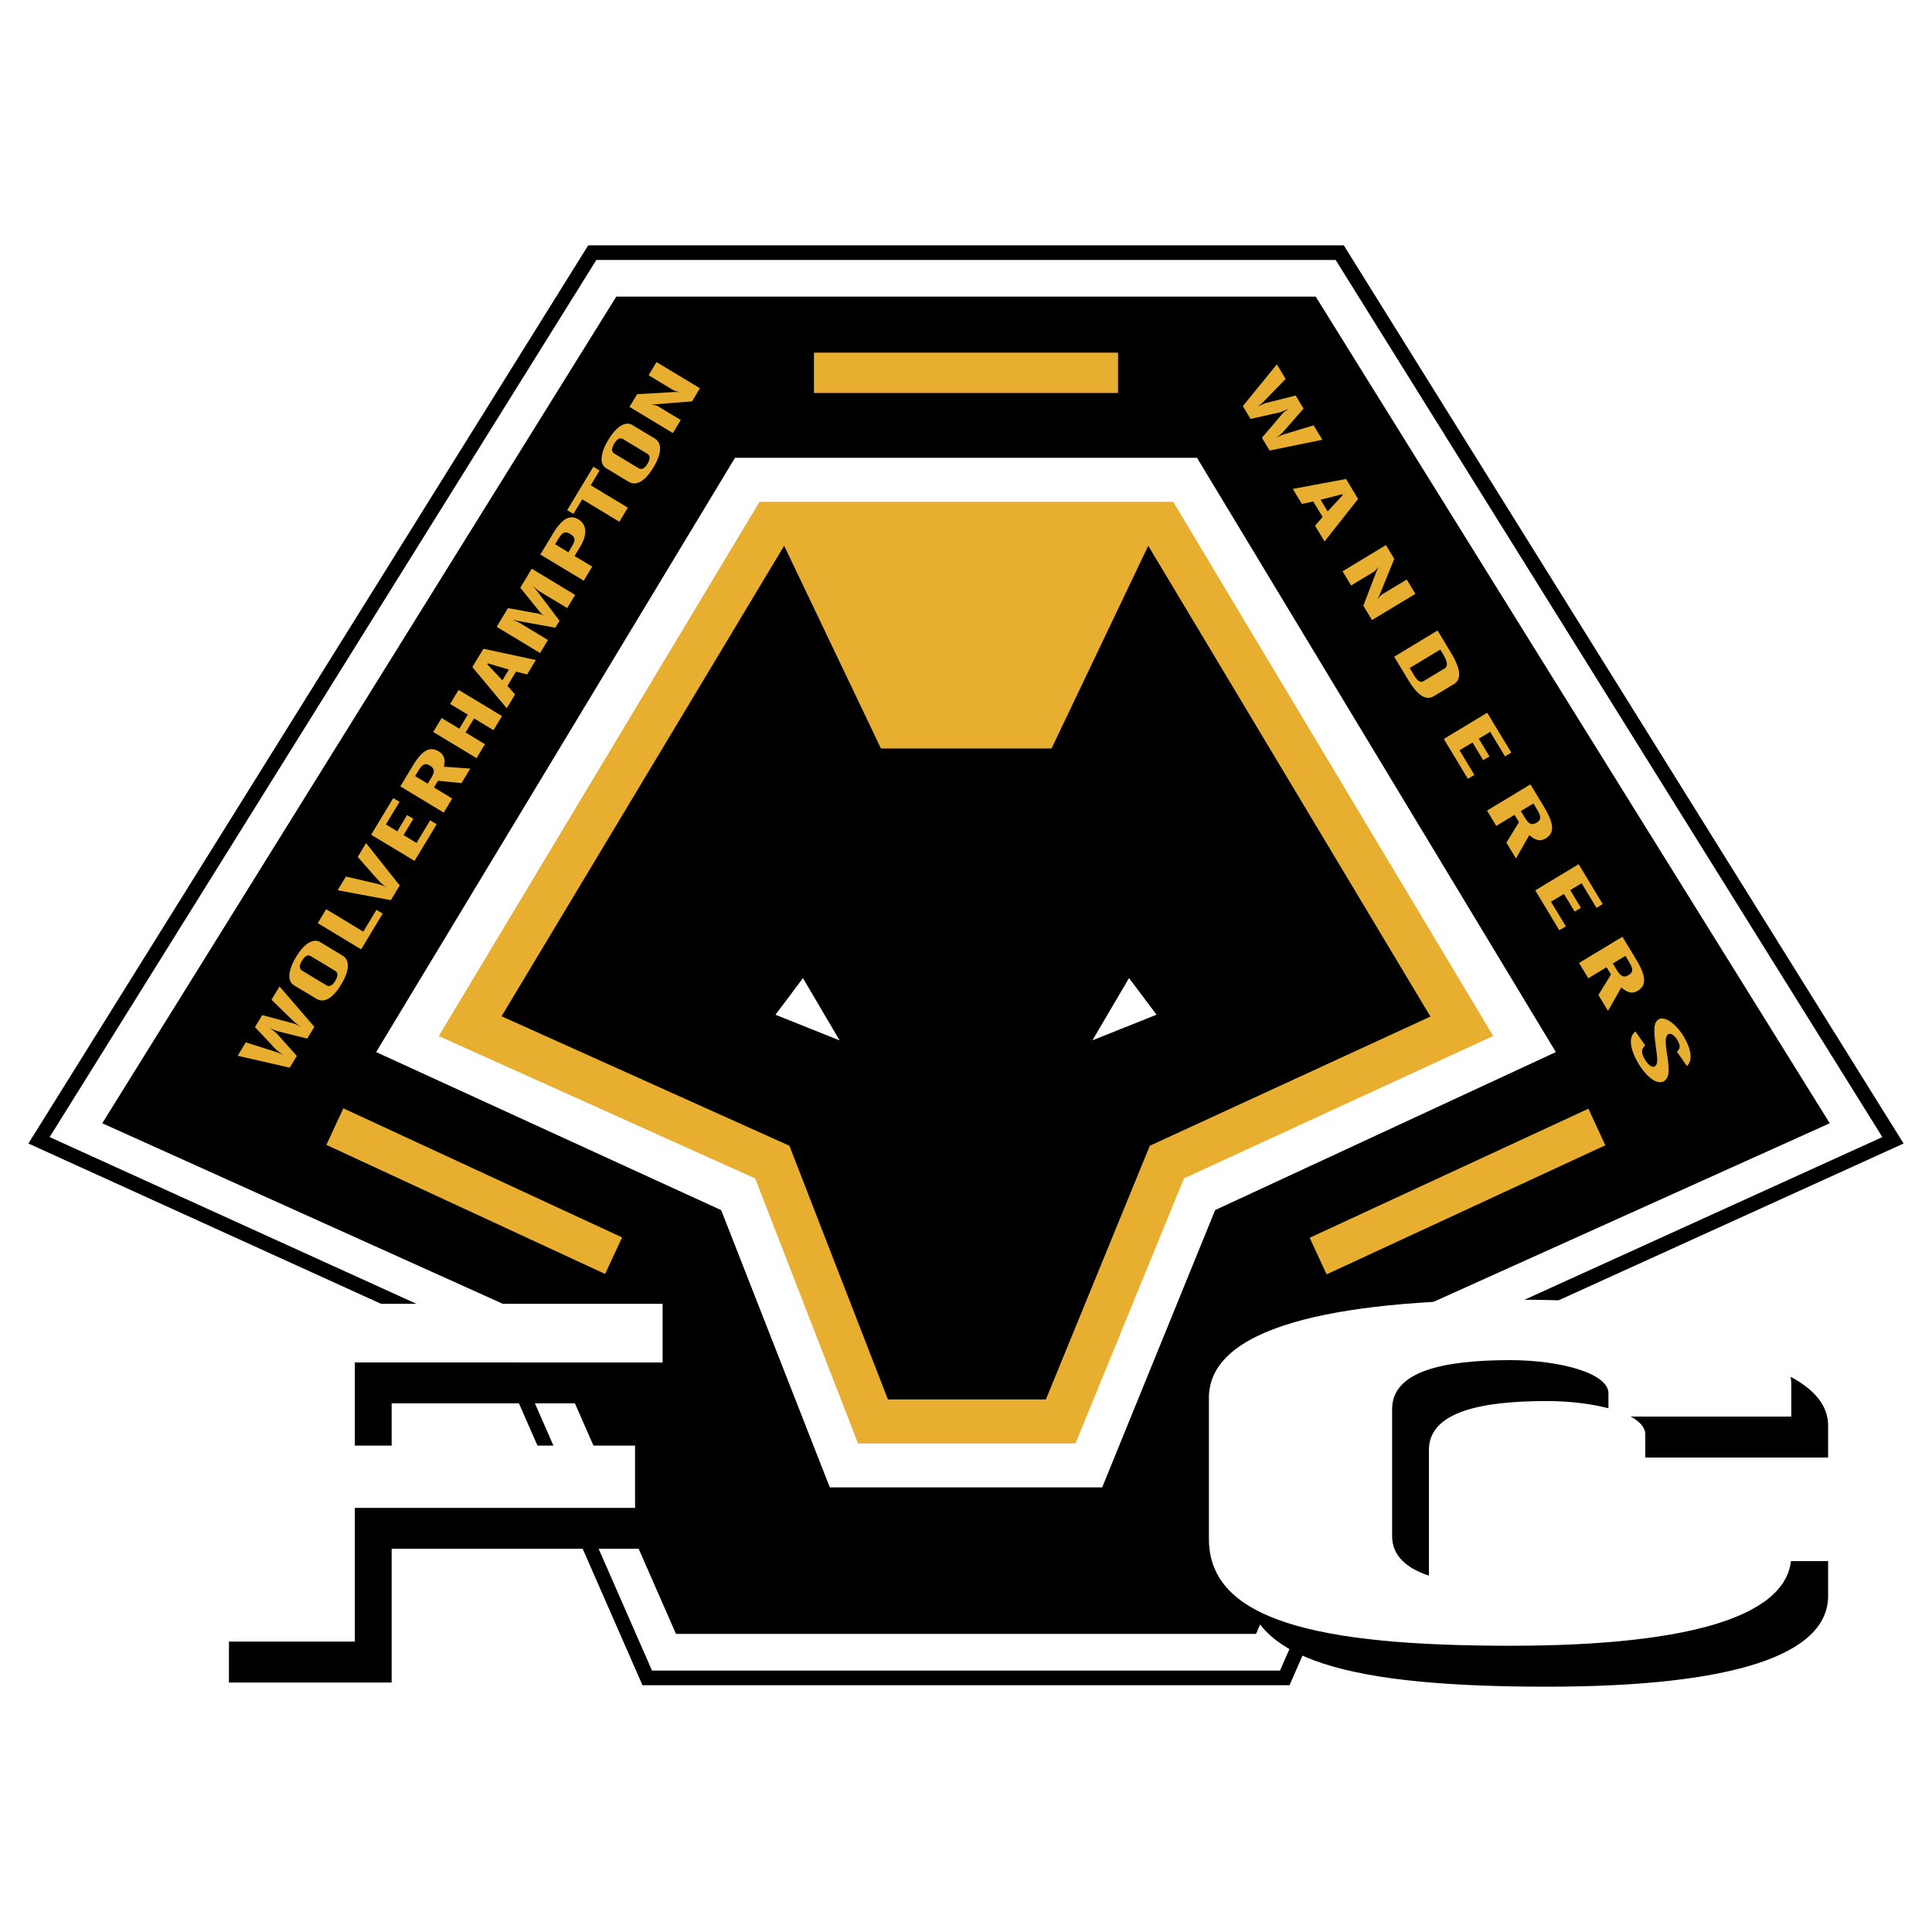 <?xml version="1.0" encoding="UTF-8"?> <svg xmlns="http://www.w3.org/2000/svg" width="2500" height="2500" viewBox="0 0 192.756 192.756"><path fill-rule="evenodd" clip-rule="evenodd" fill="#fff" d="M0 0h192.756v192.756H0V0z"></path><path d="M133.26 25.937H59.496l-54.542 87.51 45.665 20.758.369.373 14.063 32.096h62.655l14.064-32.096.367-.373 45.666-20.758-54.543-87.51zm.808-1.462l.215.346 55.199 88.562.439.705-.76.346-46.17 20.986-14.143 32.275-.193.439H64.1l-.193-.439-14.144-32.275-46.169-20.986-.76-.346.44-.705 55.198-88.562.216-.346h75.38z"></path><path d="M131.268 29.592h-69.78l-51.287 82.476 43.508 19.609 13.734 31.34h57.872l13.732-31.34 43.508-19.609-51.287-82.476zm-10.032 91.138l-11.271 27.666H82.791l-10.839-27.66-34.424-15.77 35.802-59.29h46.096l35.801 59.29-33.991 15.764z" fill-rule="evenodd" clip-rule="evenodd"></path><path d="M128.27 37.808l-2.158 2.22a3.054 3.054 0 0 1-.621.51l-.086.051c.482-.214.781-.356.93-.388l2.936-.739.785 1.304-2.072 2.361c-.172.2-.412.383-.707.561.387-.176.686-.319.928-.388l2.859-.865.871 1.444-5.26 1.072-.771-1.276 2.008-2.36c.137-.159.371-.356.707-.561-.506.229-.812.357-.93.389l-2.92.653-.77-1.276 3.393-4.17.878 1.458zM131.756 49.86l2.139-.546.059.098-1.496 1.611-.702-1.163zm-2.774-1.082l.908 1.5 1.133-.245.93 1.542-.75.875.947 1.571 3.348-4.241-1.201-1.991-5.315.989zM138.277 54.382l.83 1.374-1.42 3.498c-.02.05-.105.255-.281.572.229-.311.406-.476.479-.52l2.467-1.488.863 1.43-4.328 2.615-.865-1.43 1.268-3.31c.059-.15.135-.369.275-.607-.238.298-.408.476-.498.531l-2.264 1.367-.855-1.416 4.329-2.616zM140.646 66.65l3.053-1.844.213.35c.508.841.578 1.316.221 1.531l-2.084 1.259c-.295.178-.59.05-.936-.524l-.467-.772zm-1.55-1.129l1.354 2.243c1.023 1.696 1.828 2.167 2.654 1.667l1.934-1.166c.803-.485.725-1.489-.301-3.186l-1.312-2.174-4.329 2.616zM148.377 71.109l2.406 3.98-.627.378-1.482-2.453-1.135.686 1.066 1.766-.625.378-1.066-1.766-1.295.78 1.483 2.454-.651.393-2.402-3.982 4.328-2.614zM152.99 80.162l.33.547c.449.743.461 1.081 0 1.358-.477.289-.775.2-1.223-.543l-.365-.602 1.258-.76zm-1.883 1.138l.439.729-1.254 2.039.957 1.584 1.334-2.336c.652.581 1.137.634 1.65.323.893-.537.811-1.484-.186-3.139l-1.355-2.243-4.33 2.615.922 1.528 1.823-1.1zM157.502 86.218l2.402 3.982-.625.378-1.48-2.454-1.137.685 1.068 1.767-.625.377-1.068-1.766-1.293.782 1.483 2.453-.653.392-2.402-3.981 4.33-2.615zM162.172 95.366l.328.547c.449.742.459 1.08 0 1.357-.477.289-.773.201-1.223-.543l-.363-.602 1.258-.759zm-1.885 1.136l.441.729-1.256 2.039.957 1.586 1.334-2.338c.652.582 1.137.635 1.652.324.889-.537.811-1.484-.188-3.139l-1.354-2.243-4.332 2.615.924 1.527 1.822-1.1zM164.148 104.309c-.404.318-.426.752-.035 1.396.338.562.73.84.984.688.361-.217.244-.912.107-1.939-.184-1.4-.303-2.4.268-2.744.625-.379 1.74.424 2.516 1.713.764 1.262.914 2.414.309 2.934l-.99-1.432c.34-.281.371-.605.033-1.166-.289-.477-.645-.721-.891-.572-.393.236-.258 1.055-.104 2.146.189 1.322.26 2.178-.338 2.539-.639.385-1.689-.357-2.512-1.717-.896-1.486-1.045-2.717-.328-3.244l.981 1.398zM24.52 103.994l2.938.93c.246.078.49.174.735.322l.086.051c-.417-.322-.684-.518-.783-.631l-2.058-2.191.723-1.197 3.015.801c.254.064.527.195.821.373-.338-.258-.605-.453-.782-.631l-2.127-2.076.801-1.326 3.474 4.031-.708 1.172-2.981-.746c-.203-.051-.483-.168-.821-.373.441.338.7.547.783.631l1.978 2.215-.708 1.172-5.193-1.186.807-1.341zM33.433 96.857c.3.184.306.52.018.996-.288.477-.589.629-.889.447l-2.417-1.459c-.301-.182-.3-.514-.013-.992.288-.476.583-.632.884-.45l2.417 1.458zm-4.108 1.44l2.22 1.342c.792.479 1.661-.035 2.501-1.426.823-1.365.889-2.416.123-2.878l-2.221-1.341c-.699-.422-1.616.167-2.385 1.442-.84 1.39-.913 2.455-.238 2.861zM31.701 92.102l.841-1.391 3.704 2.237 1.314-2.177.626.378-2.154 3.567-4.331-2.614zM34.509 87.452l3.069.711c.28.063.621.164.995.39l.08.048a5.099 5.099 0 0 1-.888-.747l-2.073-2.359.832-1.378 3.358 4.225-.887 1.468-5.311-.992.825-1.366zM37.029 83.28l2.209-3.659.625.378-1.361 2.254 1.135.685.98-1.623.626.378-.981 1.623 1.295.781 1.36-2.254.651.393-2.209 3.658-4.33-2.614zM41.415 77.429l.304-.502c.412-.682.693-.829 1.153-.552.479.289.548.577.136 1.259l-.335.554-1.258-.759zm1.882 1.138l.405-.67 2.342.237.878-1.455-2.633-.185c.175-.79-.016-1.222-.53-1.533-.89-.537-1.656-.086-2.574 1.435l-1.244 2.061 4.329 2.615.849-1.404-1.822-1.101zM44.06 71.636l1.766 1.067.847-1.404-1.766-1.066.848-1.405 4.329 2.615-.847 1.404-1.939-1.17-.847 1.404 1.938 1.17-.84 1.391-4.329-2.615.84-1.391zM50.125 67.871l-1.506-1.595.054-.09 2.097.615-.645 1.07zm.431 2.792l.832-1.378-.759-.863.855-1.417 1.109.283.871-1.442-5.232-1.12-1.104 1.829 3.428 4.108zM49.554 62.538l1.127-1.868 2.95.533c.243.042.488.136.721.276a2.145 2.145 0 0 1-.566-.518l-1.875-2.327 1.144-1.894 4.33 2.615-.795 1.315-2.735-1.652c-.123-.074-.358-.251-.692-.558.232.28.396.468.48.589l2.185 2.883-.42.696-3.537-.643c-.428-.082-.675-.143-.745-.151.363.132.63.258.808.366l2.736 1.651-.786 1.302-4.33-2.615zM53.909 55.325l1.244-2.062c.918-1.519 1.69-1.967 2.574-1.434.846.511.859 1.556.182 2.677l-.583.966 1.761 1.062-.848 1.404-4.33-2.613zm3.133-.781c.42-.695.337-.974-.166-1.277-.484-.292-.763-.179-1.19.529l-.303.502 1.325.801.334-.555zM56.584 50.894l2.613-4.328.626.379-.887 1.468 3.705 2.237-.849 1.403-3.703-2.237-.88 1.456-.625-.378zM64.582 45.271c.301.182.307.519.019.995-.288.478-.589.629-.89.448l-2.416-1.46c-.3-.181-.3-.515-.012-.991.288-.477.583-.633.883-.451l2.416 1.459zm-4.107 1.439l2.22 1.341c.792.478 1.661-.034 2.501-1.425.824-1.366.889-2.416.123-2.879l-2.221-1.341c-.698-.422-1.615.167-2.385 1.442-.84 1.392-.913 2.455-.238 2.862zM62.805 40.592l.762-1.263 3.662-.214a4.97 4.97 0 0 1 .623.007c-.377-.069-.603-.153-.676-.197l-2.466-1.489.793-1.313 4.33 2.614-.793 1.313-3.426.27c-.157.011-.38.033-.651.011.369.082.602.153.694.208l2.264 1.367-.786 1.301-4.33-2.615zM75.776 50.063l-31.999 53.302 31.567 14.209 10.26 26.436h21.697l10.824-26.438 30.854-14.211-31.928-53.298H75.776z" fill-rule="evenodd" clip-rule="evenodd" fill="#e8ae30"></path><path fill-rule="evenodd" clip-rule="evenodd" d="M87.892 74.677h17.02l9.649-20.227 28.154 46.972-27.998 12.889-10.369 25.312H88.59l-9.83-25.312-28.719-12.918L78.236 54.45l9.656 20.227z"></path><path fill-rule="evenodd" clip-rule="evenodd" fill="#e8ae30" d="M60.375 127.105l1.689-3.65-27.81-12.879-1.69 3.649 27.811 12.88zM96.377 35.186H81.208v4.021h30.341v-4.021H96.377zM132.355 127.143l-1.689-3.651 27.811-12.877 1.687 3.649-27.809 12.879z"></path><path fill-rule="evenodd" clip-rule="evenodd" fill="#fff" d="M77.369 101.24l6.397 2.559-3.655-6.215-2.742 3.656zM115.387 101.236l-6.397 2.559 3.656-6.215 2.741 3.656z"></path><path d="M124.285 143.543c0-6.867 11.83-9.791 30.768-9.791 17.363 0 27.338 3.123 27.338 8.469v3.197h-18.242v-2.203c.164-2.152-4.953-3.432-9.797-3.432-6.672 0-11.789 1.096-11.789 4.893v12.664c0 4.01 6.031 4.924 11.789 4.939 4.295.012 9.797-1.176 9.797-3.477v-3.049h18.242v3.477c0 5.867-9.447 9.051-28.039 9.051-19.293 0-30.066-2.545-30.066-10.654v-14.084h-.001zM22.842 134.164h46.939v5.85H39.075v8.295h27.957v6.214H39.075v13.342H22.842v-33.701z" fill-rule="evenodd" clip-rule="evenodd"></path><path d="M120.613 139.459c0-6.865 11.828-9.789 30.766-9.789 17.367 0 27.34 3.123 27.34 8.469v3.195h-18.244v-2.203c.166-2.15-4.951-3.43-9.795-3.43-6.672 0-11.789 1.098-11.789 4.893v12.664c0 4.012 6.031 4.924 11.789 4.939 4.295.012 9.795-1.174 9.795-3.477v-3.049h18.244v3.477c0 5.867-9.447 9.049-28.039 9.049-19.293 0-30.066-2.541-30.066-10.652v-14.086h-.001zM19.17 130.084h46.938v5.85H35.402v8.293h27.957v6.214H35.402v13.342H19.17v-33.699z" fill-rule="evenodd" clip-rule="evenodd" fill="#fff"></path></svg> 